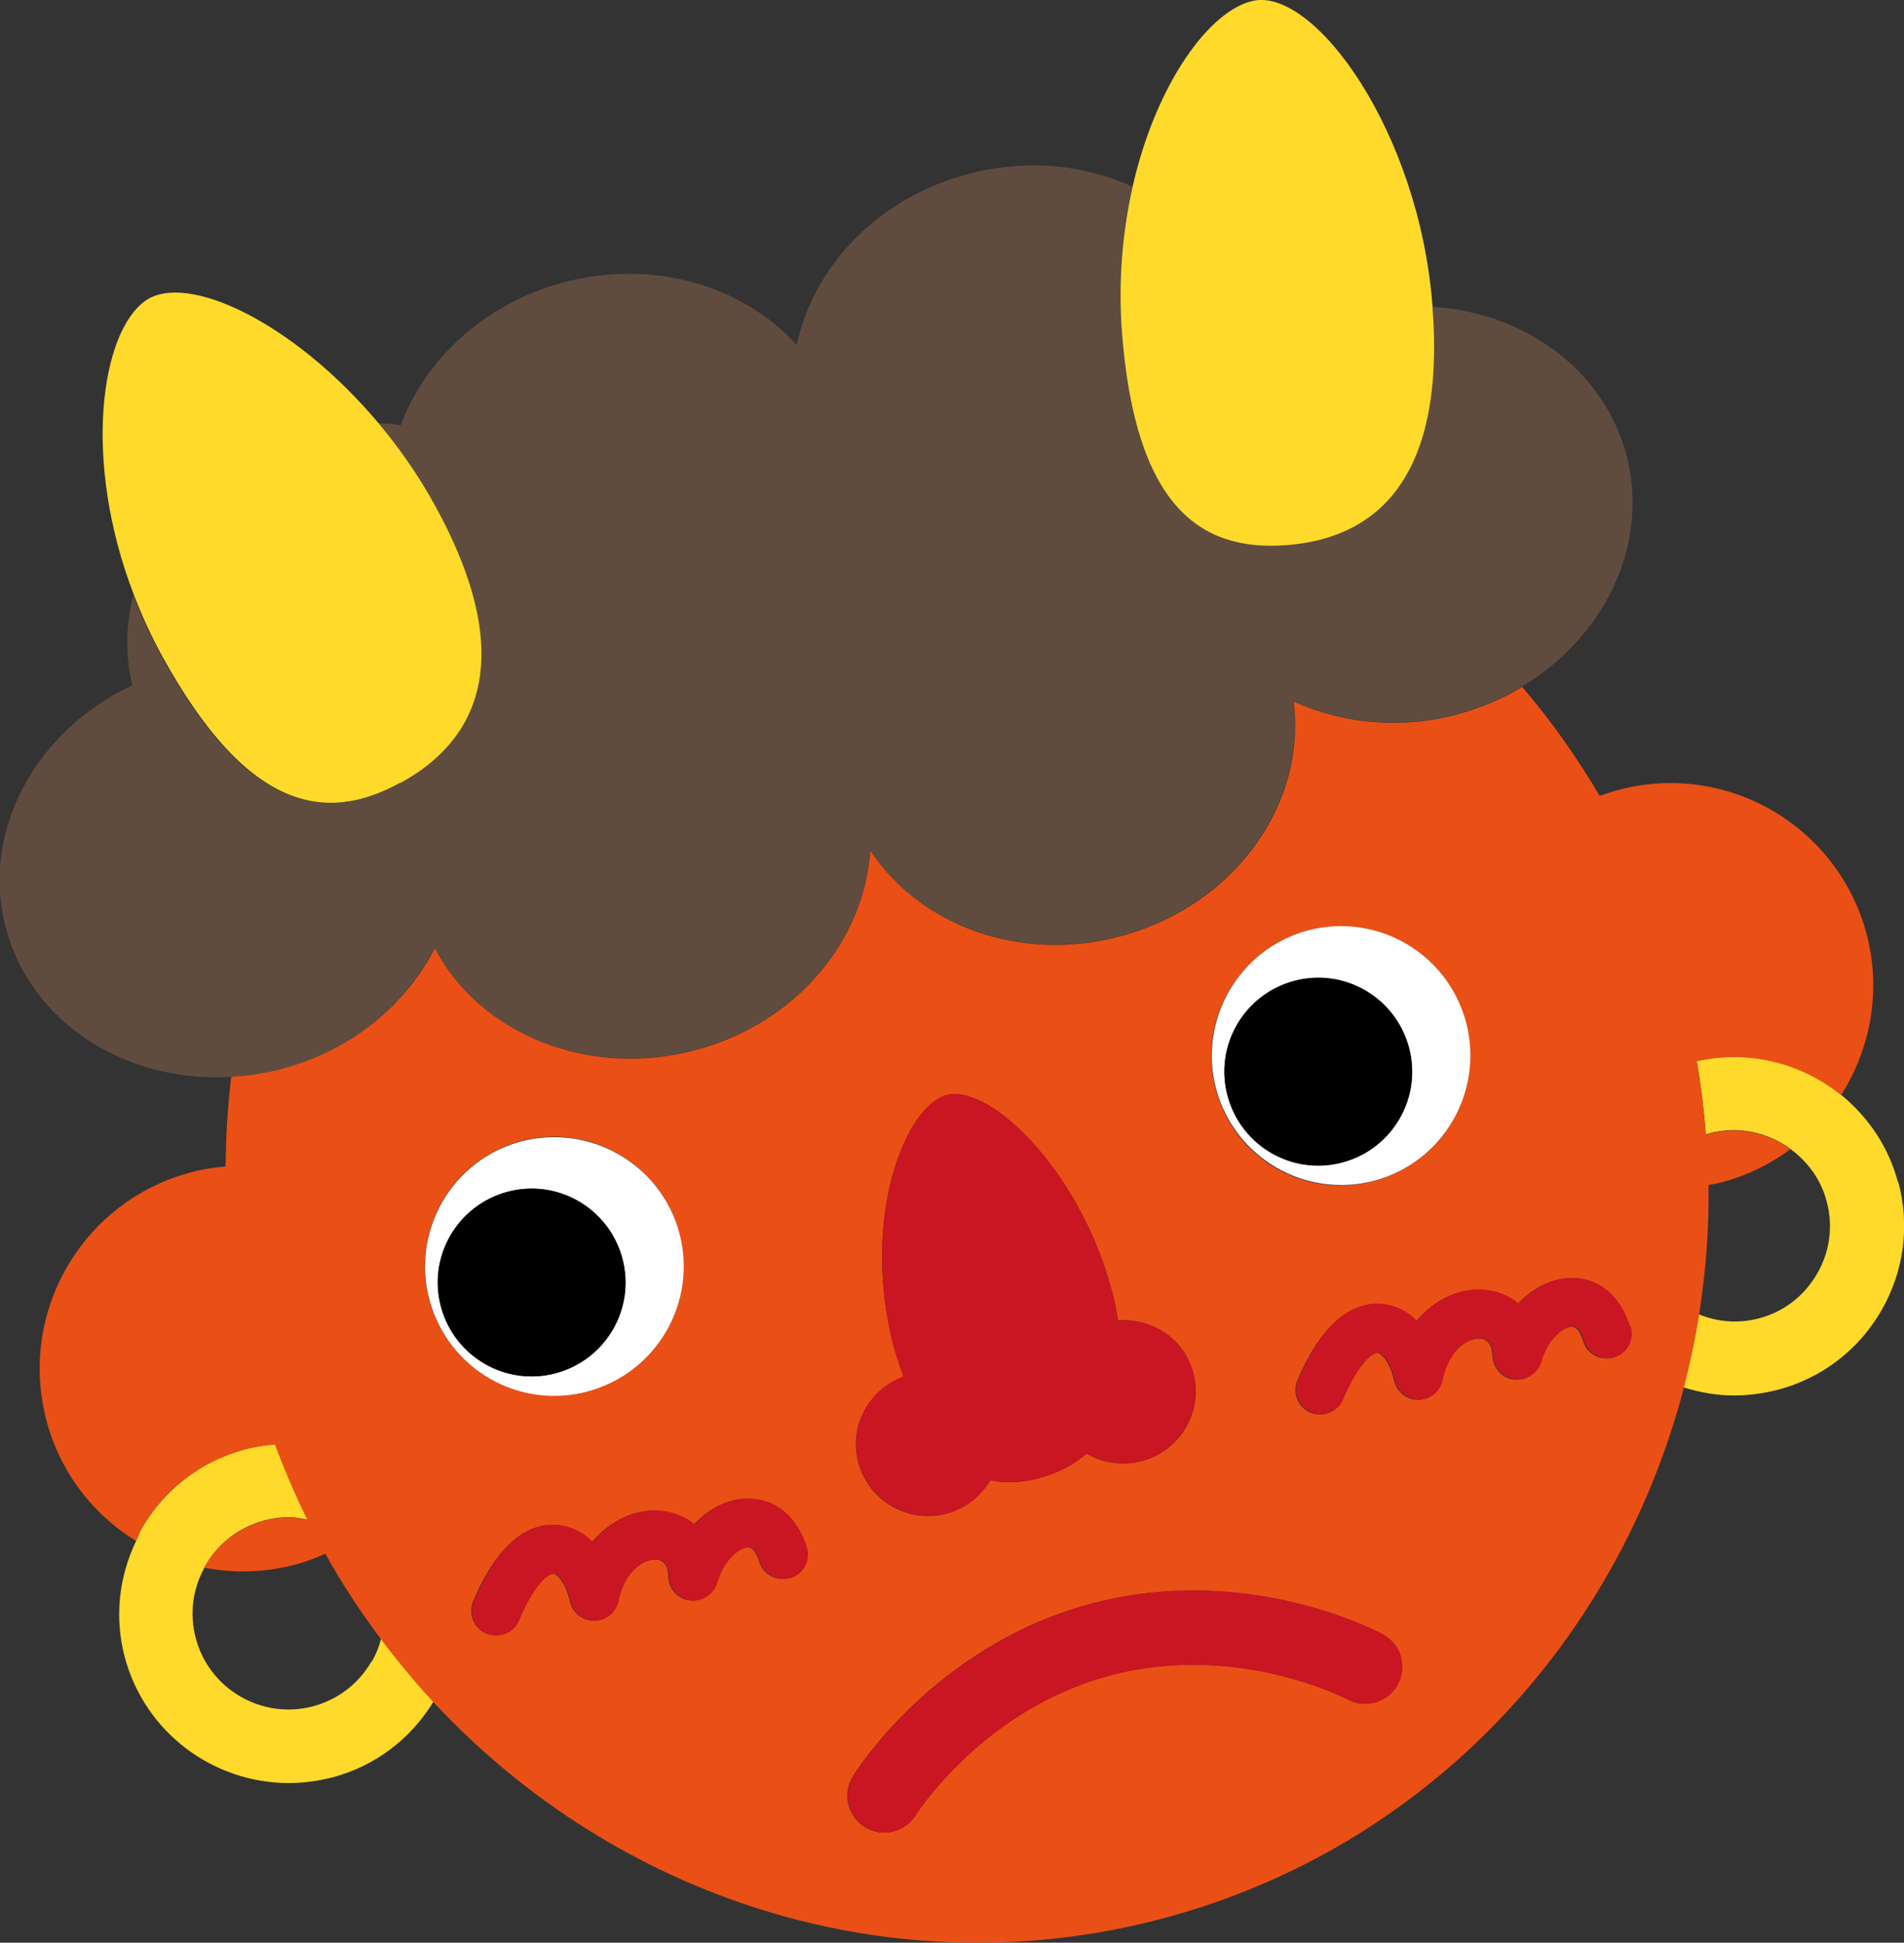 <?xml version="1.0" encoding="UTF-8"?>
<svg id="_レイヤー_2" data-name="レイヤー 2" xmlns="http://www.w3.org/2000/svg" viewBox="0 0 56.3 57.44">
  <rect x="0" y="0" width="56.3" height="57.44" fill="#333333" stroke="none"/>
  <defs>
    <style>
      .cls-1 {
        fill: none;
      }

      .cls-1, .cls-2, .cls-3, .cls-4, .cls-5, .cls-6, .cls-7 {
        stroke-width: 0px;
      }

      .cls-3 {
        fill: #604c3f;
      }

      .cls-4 {
        fill: #ca1522;
      }

      .cls-5 {
        fill: #fff;
      }

      .cls-6 {
        fill: #ffda2a;
      }

      .cls-7 {
        fill: #ea5015;
      }
    </style>
  </defs>
  <g id="_レイヤー_1-2" data-name="レイヤー 1">
    <g>
      <path class="cls-1" d="M5.78,48.44c.41,1.51,1.96,2.41,3.47,2.01.73-.2,1.35-.67,1.72-1.32.12-.21.21-.44.27-.67-.6-.8-1.14-1.64-1.64-2.52-.28.13-.58.24-.89.32-.91.24-1.82.26-2.69.09-.35.64-.45,1.38-.26,2.1Z"/>
      <path class="cls-1" d="M50.51,35.04c.01,1.3-.08,2.58-.28,3.84.57.23,1.18.28,1.78.12.73-.2,1.35-.67,1.72-1.32.38-.66.48-1.42.28-2.15-.17-.65-.57-1.17-1.07-1.54-.59.43-1.26.77-2,.97-.14.04-.29.07-.43.09Z"/>
      <path class="cls-6" d="M56.12,34.95c-.28-1.06-.89-1.93-1.68-2.58-1.16-.94-2.72-1.35-4.27-1,.13.73.21,1.45.27,2.18.03-.01.06-.03.1-.04.86-.23,1.73-.03,2.4.46.5.37.9.89,1.07,1.54.2.73.1,1.5-.28,2.15-.38.66-.99,1.13-1.72,1.32-.6.16-1.22.11-1.78-.12-.12.73-.27,1.45-.45,2.16.48.15.99.24,1.49.24.44,0,.87-.06,1.31-.17,1.3-.35,2.38-1.18,3.05-2.34.67-1.16.85-2.51.5-3.81Z"/>
      <path class="cls-6" d="M10.98,49.13c-.38.66-.99,1.12-1.72,1.32-1.51.4-3.07-.5-3.47-2.01-.19-.71-.1-1.45.26-2.1.01-.02.02-.04.03-.06.38-.66.99-1.12,1.72-1.32.25-.07.49-.1.74-.1.19,0,.38.04.56.07-.36-.72-.68-1.46-.96-2.23-.3.02-.6.07-.9.15-1.29.35-2.38,1.18-3.05,2.34-.07.11-.11.24-.16.36-.52,1.08-.65,2.28-.34,3.45.6,2.24,2.63,3.72,4.85,3.72.43,0,.86-.06,1.3-.17,1.26-.34,2.3-1.13,2.98-2.24-.55-.59-1.06-1.21-1.55-1.86-.06.23-.15.46-.27.67Z"/>
      <path class="cls-7" d="M50.51,35.04c.14-.03.29-.05.43-.09.74-.2,1.42-.54,2-.97-.67-.49-1.54-.69-2.4-.46-.03,0-.06.03-.1.04-.06-.72-.14-1.45-.27-2.18,1.55-.35,3.11.06,4.27,1,.87-1.37,1.2-3.09.75-4.78-.86-3.2-4.15-5.1-7.35-4.24-.18.05-.36.11-.54.17-.68-1.15-1.44-2.23-2.29-3.22-.58.35-1.22.62-1.91.81-1.71.46-3.42.27-4.85-.38.39,3.03-1.74,6.03-5.11,6.94-2.98.8-5.95-.32-7.41-2.54-.16,2.65-2.17,5.1-5.14,5.9-3.19.86-6.4-.47-7.73-3.01-.85,1.66-2.44,3.01-4.5,3.56-.51.14-1.02.21-1.52.24-.11.88-.16,1.76-.17,2.66-.35.03-.7.08-1.05.18-3.2.86-5.1,4.15-4.24,7.35.41,1.54,1.39,2.77,2.64,3.54.06-.12.1-.24.16-.36.67-1.16,1.75-1.99,3.05-2.34.3-.08.6-.12.9-.15.29.77.61,1.51.96,2.23-.18-.04-.37-.07-.56-.07-.25,0-.5.03-.74.1-.73.2-1.34.67-1.72,1.32-.01.02-.02.04-.03.06.86.17,1.78.15,2.69-.09.31-.08.6-.19.89-.32.49.88,1.04,1.72,1.64,2.52.49.65,1,1.27,1.55,1.86,5.4,5.81,13.6,8.54,21.62,6.39,7.79-2.09,13.42-8.24,15.36-15.68.18-.71.34-1.43.45-2.16.2-1.26.3-2.54.28-3.84ZM38.66,27.52c2.04-.55,4.14.67,4.68,2.71.55,2.04-.67,4.14-2.71,4.69-2.04.55-4.14-.66-4.68-2.71-.55-2.04.66-4.14,2.71-4.69ZM26.71,40.7c-.09-.27-.18-.53-.27-.84-.97-3.64.21-6.94,1.45-7.45,1.24-.5,4,2.09,4.98,5.73.09.32.14.61.19.9,1-.07,1.95.53,2.22,1.54.31,1.14-.37,2.32-1.52,2.62-.57.15-1.15.06-1.63-.22-.39.34-.87.58-1.39.72-.51.14-1,.16-1.46.07-.28.46-.72.83-1.28.98-1.14.31-2.32-.37-2.62-1.51-.29-1.07.31-2.15,1.33-2.53ZM12.69,38.43c-.55-2.04.67-4.14,2.7-4.69,2.04-.55,4.14.67,4.69,2.71.55,2.04-.67,4.14-2.71,4.68-2.04.55-4.14-.66-4.68-2.7ZM23.36,46.66s-.02,0-.03,0c-.38.1-.77-.11-.88-.49-.05-.16-.16-.42-.34-.42-.24,0-.71.34-.92,1.05-.1.34-.44.56-.79.52-.36-.04-.63-.34-.64-.7,0-.32-.13-.49-.37-.51-.32-.02-.92.28-1.12,1.23-.07.33-.36.58-.71.58-.34,0-.64-.24-.71-.58-.12-.54-.38-.8-.49-.81-.12,0-.54.22-1.03,1.38-.16.37-.58.54-.95.39-.37-.16-.54-.58-.39-.95.83-1.98,1.82-2.32,2.5-2.26.38.04.73.21,1.02.5.56-.67,1.32-.98,2-.92.39.03.73.18,1.01.4.44-.47,1-.75,1.56-.76.81,0,1.45.53,1.74,1.44.12.38-.1.79-.48.91ZM41.33,49.8c-.15.27-.4.46-.68.54-.26.07-.54.05-.8-.09-.03-.02-3.29-1.72-7.04-.71-3.75,1-5.72,4.1-5.74,4.13-.32.51-.99.67-1.5.35-.51-.32-.67-.99-.35-1.5.1-.16,2.42-3.86,7.03-5.1,4.61-1.23,8.47.81,8.63.9.53.29.73.95.44,1.47ZM47.69,40.14c-.38.1-.77-.11-.88-.49-.05-.16-.15-.42-.33-.42-.24,0-.71.34-.92,1.04-.1.34-.44.56-.79.52-.36-.04-.62-.34-.64-.7-.01-.32-.13-.49-.37-.51-.33-.02-.92.28-1.12,1.23-.07.33-.36.58-.71.58-.34,0-.64-.24-.71-.58-.12-.54-.38-.8-.49-.81-.1-.01-.54.22-1.03,1.38-.16.37-.58.54-.95.39-.37-.16-.54-.58-.39-.95.84-1.98,1.82-2.32,2.5-2.26.38.04.73.21,1.02.5.56-.67,1.32-.98,2-.92.39.03.73.18,1,.41.44-.47.99-.75,1.57-.76.81,0,1.45.53,1.73,1.44.12.38-.09.79-.48.91,0,0-.02,0-.03,0Z"/>
      <path class="cls-3" d="M12.85,28.02c1.32,2.54,4.53,3.87,7.73,3.01,2.98-.8,4.99-3.25,5.14-5.9,1.46,2.22,4.43,3.34,7.41,2.54,3.36-.9,5.5-3.91,5.11-6.94,1.43.65,3.14.84,4.85.38.69-.19,1.33-.46,1.91-.81,2.46-1.47,3.79-4.22,3.09-6.86-.68-2.52-3.02-4.2-5.74-4.37,0,0,0,.02,0,.03.39,5.2-1.79,6.83-4.33,7.02-2.54.19-4.47-1.14-4.86-6.34-.11-1.53.03-2.98.32-4.26-1.43-.66-3.15-.83-4.87-.37-2.67.71-4.56,2.74-5.05,5.05-1.59-1.75-4.24-2.56-6.9-1.85-2.33.62-4.08,2.27-4.81,4.22-.22-.03-.45-.05-.68-.06.61.73,1.19,1.55,1.68,2.45,2.51,4.57,1.2,6.96-1.03,8.19-2.23,1.22-4.54.82-7.05-3.75-.33-.6-.6-1.2-.83-1.8-.22.86-.24,1.76-.03,2.66-2.87,1.35-4.5,4.34-3.73,7.2.75,2.8,3.56,4.56,6.64,4.38.5-.03,1.01-.1,1.52-.24,2.06-.55,3.65-1.91,4.5-3.56Z"/>
      <path class="cls-6" d="M11.84,23.15c2.23-1.22,3.54-3.61,1.03-8.19-.49-.9-1.07-1.72-1.68-2.45-2.51-2.99-5.69-4.49-6.9-3.61-1.31.94-1.86,4.72-.33,8.69.23.6.5,1.2.83,1.8,2.51,4.57,4.82,4.98,7.05,3.75Z"/>
      <path class="cls-4" d="M28,44.75c.56-.15,1-.51,1.28-.98.46.1.95.07,1.46-.07.52-.14,1-.38,1.39-.72.48.27,1.06.37,1.63.22,1.14-.31,1.82-1.48,1.52-2.62-.27-1.01-1.22-1.61-2.22-1.54-.05-.29-.1-.58-.19-.9-.97-3.64-3.74-6.23-4.98-5.73-1.24.51-2.42,3.81-1.45,7.45.08.31.18.57.27.84-1.02.38-1.61,1.46-1.33,2.53.31,1.14,1.48,1.82,2.62,1.51Z"/>
      <path class="cls-6" d="M33.17,9.78c.39,5.2,2.32,6.53,4.86,6.34,2.54-.19,4.72-1.82,4.33-7.02,0,0,0-.02,0-.03C41.97,3.89,38.88-.34,37.07.02c-1.28.26-2.88,2.42-3.58,5.5-.29,1.29-.43,2.73-.32,4.26Z"/>
      <path class="cls-5" d="M40.64,34.91c2.04-.55,3.25-2.64,2.71-4.69-.55-2.04-2.64-3.25-4.68-2.71-2.04.55-3.25,2.65-2.71,4.69.55,2.04,2.64,3.25,4.68,2.71ZM38.26,29c1.48-.4,3,.48,3.4,1.96.4,1.48-.48,3.01-1.96,3.4-1.48.4-3-.48-3.4-1.96-.4-1.48.48-3,1.96-3.4Z"/>
      <path class="cls-2" d="M39.7,34.37c1.48-.4,2.36-1.92,1.96-3.4-.4-1.48-1.92-2.36-3.4-1.96-1.48.4-2.36,1.92-1.96,3.4.4,1.48,1.92,2.36,3.4,1.96Z"/>
      <path class="cls-5" d="M17.38,41.14c2.04-.55,3.25-2.64,2.71-4.68-.55-2.04-2.65-3.25-4.69-2.71-2.04.55-3.25,2.65-2.7,4.69.55,2.04,2.64,3.25,4.68,2.7ZM13.04,38.64c-.4-1.48.48-3,1.96-3.4,1.48-.4,3,.48,3.4,1.96.4,1.48-.48,3-1.96,3.4-1.48.4-3-.48-3.4-1.96Z"/>
      <path class="cls-2" d="M18.4,37.2c-.4-1.48-1.92-2.36-3.4-1.96-1.48.4-2.36,1.92-1.96,3.4.4,1.48,1.92,2.36,3.4,1.96,1.48-.4,2.36-1.92,1.96-3.4Z"/>
      <path class="cls-4" d="M40.89,48.32c-.16-.09-4.02-2.13-8.63-.9-4.61,1.24-6.93,4.94-7.03,5.1-.32.51-.16,1.18.35,1.5.51.32,1.18.16,1.5-.35.02-.03,1.99-3.13,5.74-4.13,3.75-1,7,.69,7.04.71.25.14.54.16.8.09.28-.07.53-.26.68-.54.28-.53.09-1.19-.44-1.47Z"/>
      <path class="cls-4" d="M48.2,39.22c-.28-.91-.93-1.45-1.73-1.44-.57.01-1.13.29-1.57.76-.27-.23-.62-.37-1-.41-.68-.06-1.45.25-2,.92-.29-.29-.64-.46-1.02-.5-.68-.06-1.66.27-2.5,2.26-.15.37.02.8.39.95.37.16.79-.02.95-.39.49-1.16.92-1.39,1.03-1.38.11.01.37.27.49.81.07.34.37.58.71.58.35,0,.64-.24.71-.58.2-.95.8-1.25,1.12-1.23.23.02.36.19.37.51.01.36.28.65.64.7.35.04.69-.18.79-.52.2-.71.67-1.04.92-1.04.18,0,.29.26.33.42.12.38.51.59.88.49,0,0,.02,0,.03,0,.39-.12.6-.53.48-.91Z"/>
      <path class="cls-4" d="M22.1,44.31c-.57,0-1.13.29-1.56.76-.27-.23-.62-.37-1.01-.4-.68-.06-1.45.25-2,.92-.29-.29-.64-.46-1.02-.5-.68-.07-1.67.27-2.5,2.26-.16.37.02.8.39.95.37.16.8-.02.95-.39.49-1.16.91-1.39,1.03-1.38.11.01.37.27.49.81.07.34.37.58.71.58.35,0,.64-.24.71-.58.2-.95.8-1.25,1.12-1.23.24.02.36.19.37.51.01.36.28.65.64.7.35.04.69-.18.79-.52.21-.71.67-1.04.92-1.05.18,0,.29.26.34.42.11.37.51.59.88.49,0,0,.02,0,.03,0,.38-.12.6-.53.48-.91-.28-.91-.93-1.45-1.74-1.44Z"/>
    </g>
  </g>
</svg>